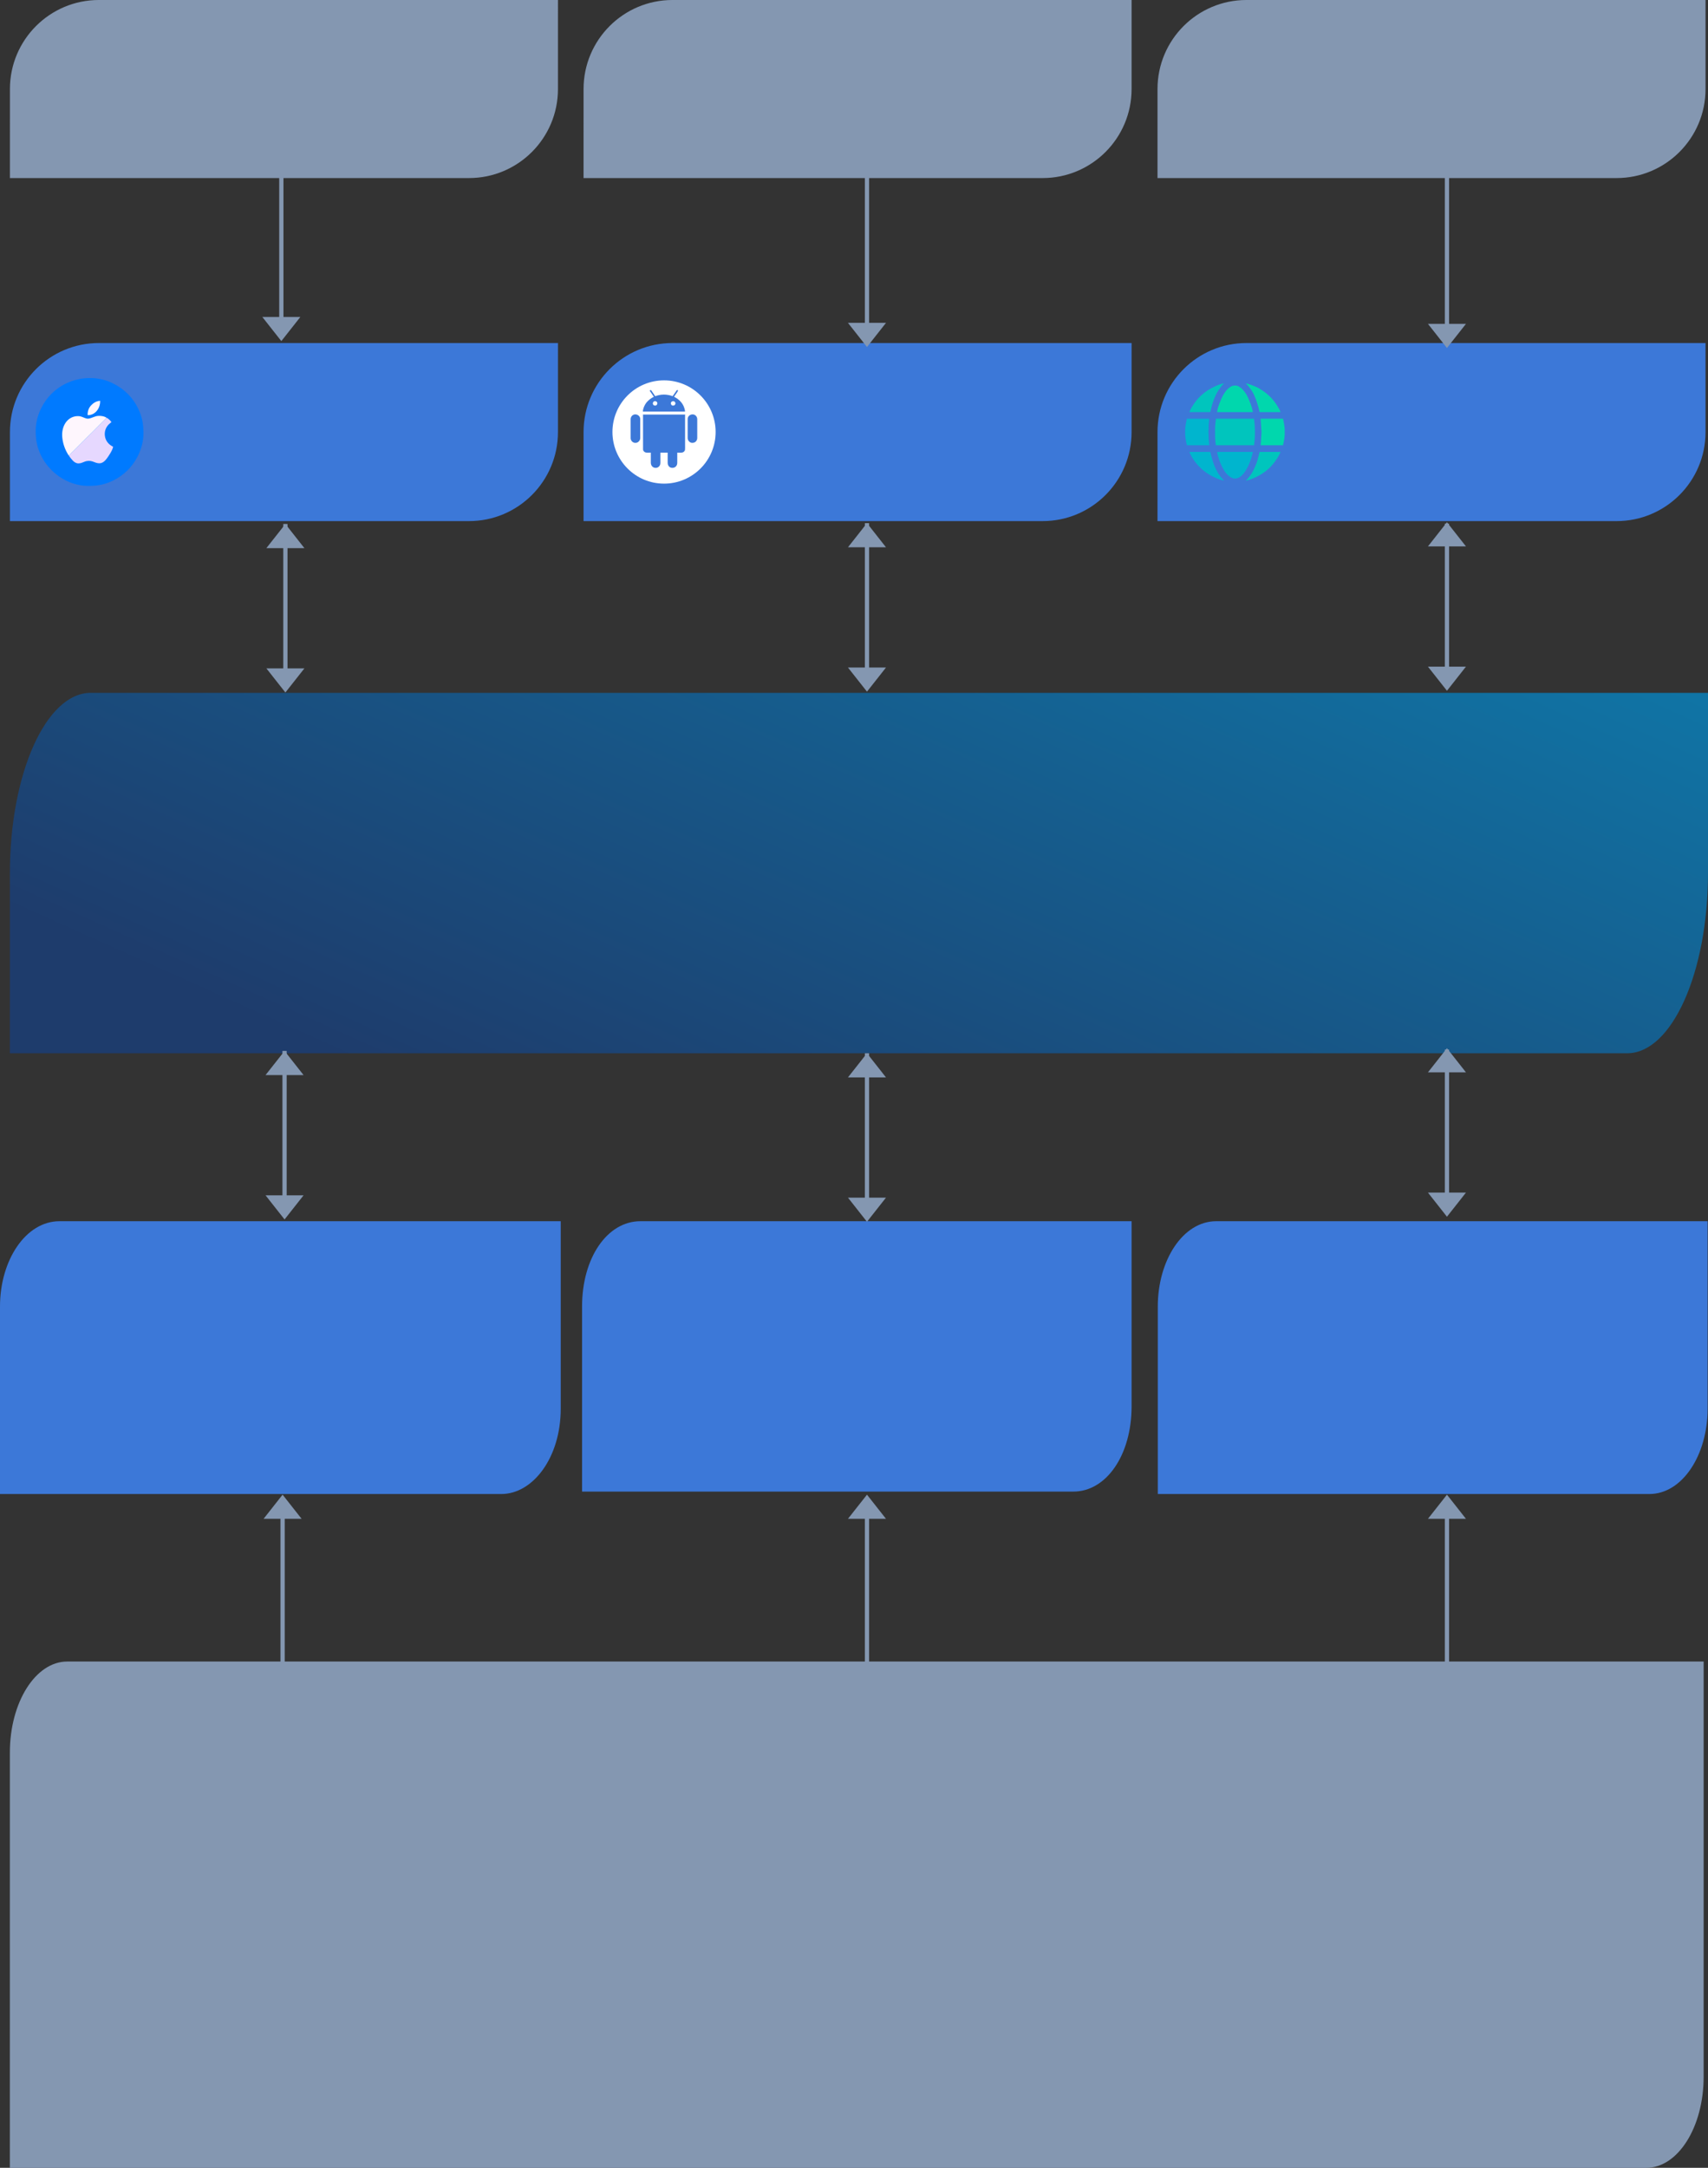 <?xml version="1.0" encoding="UTF-8"?> <!-- Creator: CorelDRAW 2019 --> <svg xmlns="http://www.w3.org/2000/svg" xmlns:xlink="http://www.w3.org/1999/xlink" xmlns:xodm="http://www.corel.com/coreldraw/odm/2003" xml:space="preserve" width="71.295mm" height="90.424mm" style="shape-rendering:geometricPrecision; text-rendering:geometricPrecision; image-rendering:optimizeQuality; fill-rule:evenodd; clip-rule:evenodd" viewBox="0 0 2316.19 2937.64"><rect x="0" y="0" width="2316.19" height="2937.64" fill="#333333" stroke="none"/> <defs> <style type="text/css"> <![CDATA[ .str0 {stroke:#8497B1;stroke-width:5.76;stroke-linejoin:round;stroke-miterlimit:8} .str5 {stroke:#8497B1;stroke-width:5.76;stroke-linejoin:round;stroke-miterlimit:8} .str10 {stroke:#8497B1;stroke-width:5.76;stroke-linejoin:round;stroke-miterlimit:8} .str9 {stroke:#8497B1;stroke-width:5.76;stroke-linejoin:round;stroke-miterlimit:8} .str6 {stroke:#8497B1;stroke-width:5.76;stroke-linejoin:round;stroke-miterlimit:8} .str4 {stroke:#8497B1;stroke-width:5.76;stroke-linejoin:round;stroke-miterlimit:8} .str2 {stroke:#8497B1;stroke-width:5.76;stroke-linejoin:round;stroke-miterlimit:8} .str8 {stroke:#8497B1;stroke-width:5.76;stroke-linejoin:round;stroke-miterlimit:8} .str1 {stroke:#8497B1;stroke-width:5.76;stroke-linejoin:round;stroke-miterlimit:8} .str3 {stroke:#8497B1;stroke-width:5.76;stroke-linejoin:round;stroke-miterlimit:8} .str7 {stroke:#8497B1;stroke-width:5.76;stroke-linejoin:round;stroke-miterlimit:8} .fil1 {fill:none} .fil0 {fill:none} .fil9 {fill:#007AFF} .fil6 {fill:#00B5CE} .fil5 {fill:#00C5BD} .fil7 {fill:#00D7AD} .fil3 {fill:#3C78D8} .fil2 {fill:#8497B1} .fil10 {fill:#E6D8FF} .fil11 {fill:#FEF6FD} .fil12 {fill:white} .fil8 {fill:black;fill-opacity:0} .fil4 {fill:url(#id0)} ]]> </style> <linearGradient id="id0" gradientUnits="userSpaceOnUse" x1="1164.34" y1="-1626.41" x2="-96.22" y2="1183.16"> <stop offset="0" style="stop-opacity:1; stop-color:#00D2E9"></stop> <stop offset="0.2" style="stop-opacity:1; stop-color:#01AFE1"></stop> <stop offset="1" style="stop-opacity:1; stop-color:#1E3C6C"></stop> </linearGradient> </defs> <g id="Слой_x0020_1">  <g id="_1027611528"> <g> <line class="fil0" x1="381.52" y1="176.63" x2="381.52" y2="444.88"></line> <line class="fil1 str0" x1="381.52" y1="176.63" x2="381.52" y2="444.88"></line> <polygon class="fil2" points="355.73,429.51 407.31,429.51 381.52,462.23 "></polygon> </g> <path class="fil2" d="M134.12 0l622.52 0c0,0 0,0 0.01,0 0,0 0,0 0,0l-0.01 120.64 0 0c0,66.63 -54.02,120.65 -120.65,120.65l-622.52 0 0 0c-0,0 -0.01,-0 -0.01,-0.01l0.01 -120.64 0 0c0,-66.63 54.02,-120.65 120.65,-120.65z"></path> <path class="fil2" d="M912.01 0l622.52 0c0,0 0,0 0.01,0 0,0 0,0 0,0l-0.01 120.64 0 0c0,66.63 -54.02,120.65 -120.65,120.65l-622.52 0 0 0c-0,0 -0.01,-0 -0.01,-0.01l0.01 -120.64 0 0c0,-66.63 54.02,-120.65 120.65,-120.65z"></path> <path class="fil2" d="M1690.33 0l622.52 0c0,0 0,0 0.01,0 0,0 0,0 0,0l-0.01 120.64 0 0c0,66.63 -54.02,120.65 -120.65,120.65l-622.52 0 0 0c-0.01,0 -0.01,-0 -0.01,-0.01l0.01 -120.64 0 0c0,-66.63 54.02,-120.65 120.65,-120.65z"></path> <path class="fil3" d="M134.12 464.86l622.52 0c0,0 0,0 0.01,0 0,0 0,0 0,0l-0.01 120.64 0 0c0,66.63 -54.02,120.65 -120.65,120.65l-622.52 0 0 0c-0,0 -0.01,-0 -0.01,-0.01l0.01 -120.64 0 0c0,-66.63 54.02,-120.65 120.65,-120.65z"></path> <path class="fil3" d="M912.01 464.86l622.52 0c0,0 0,0 0.01,0 0,0 0,0 0,0l-0.01 120.64 0 0c0,66.63 -54.02,120.65 -120.65,120.65l-622.52 0 0 0c-0,0 -0.01,-0 -0.01,-0.01l0.01 -120.64 0 0c0,-66.63 54.02,-120.65 120.65,-120.65z"></path> <path class="fil3" d="M1690.33 464.86l622.52 0c0,0 0,0 0.01,0 0,0 0,0 0,0l-0.01 120.64 0 0c0,66.63 -54.02,120.65 -120.65,120.65l-622.52 0 0 0c-0.01,0 -0.01,-0 -0.01,-0.01l0.01 -120.64 0 0c0,-66.63 54.02,-120.65 120.65,-120.65z"></path> <path class="fil4" d="M123.03 938.86l2193.15 0c0,0 0.01,0.01 0.01,0.01 0,0.01 0.01,0.02 0.01,0.03l-0.02 244.17 0 0c0,134.87 -49.08,244.21 -109.61,244.21l-2193.15 0 0 0c-0.01,0 -0.02,-0.02 -0.02,-0.04l0.02 -244.17 0 0c0,-134.87 49.08,-244.21 109.61,-244.21z"></path> <path class="fil3" d="M80.61 1654.88l679.78 0c0,0 0,0 0,0 0,0 0,0 0,0l0 254.15c0,66.01 -37.62,115.52 -80.61,115.52l-679.78 0 0 0c0,0 0,0 0,0l0 -254.15 0 0c0,-62.72 34.93,-115.52 80.61,-115.52z"></path> <path class="fil3" d="M868.33 1654.88l666.2 0c0,0 0,0 0,0 0,0 0,0 0,0l0 250.85c0,66.01 -34.23,115.52 -79,115.52l-666.2 0 0 0c0,0 0,0 0,0l0 -250.85 0 0c0,-66.02 34.23,-115.52 79,-115.52z"></path> <path class="fil3" d="M1649.11 1654.88l666.55 0c0,0 0,0 0,0 0,0 0,0 0,0l0 254.15c0,62.72 -34.25,115.52 -79.04,115.52l-666.55 0 0 0c0,0 0,0 0,0l0 -254.15 0 0c0,-62.71 34.25,-115.52 79.04,-115.52z"></path> <path class="fil2" d="M91.2 2251.53l2219.07 0c0,0 0.01,0 0.01,0.01 0,0 0.01,0.01 0.01,0.02l-0.02 562.86c0,68.05 -34.84,123.22 -77.81,123.22l-2219.07 0 0 0c-0.01,0 -0.02,-0.01 -0.02,-0.03l0.02 -562.86 0 0c0,-68.05 34.84,-123.22 77.81,-123.22z"></path> <line class="fil0" x1="1444.84" y1="173.88" x2="1444.84" y2="442.13"></line> <g> <line class="fil1 str1" x1="1175.7" y1="184.63" x2="1175.7" y2="452.87"></line> <polygon class="fil2" points="1149.9,437.51 1201.49,437.51 1175.7,470.23 "></polygon> </g> <g> <line class="fil0" x1="1962.19" y1="185.95" x2="1962.19" y2="454.2"></line> <line class="fil1 str2" x1="1962.19" y1="185.95" x2="1962.19" y2="454.2"></line> <polygon class="fil2" points="1936.4,438.84 1987.98,438.84 1962.19,471.55 "></polygon> </g> <g> <line class="fil0" x1="387.01" y1="710.07" x2="387.01" y2="921.05"></line> <line class="fil1 str0" x1="387.01" y1="710.07" x2="387.01" y2="921.05"></line> <polygon class="fil2" points="361.22,905.7 412.81,905.7 387.01,938.42 "></polygon> <polygon class="fil2" points="412.81,742.79 361.22,742.79 387.01,710.07 "></polygon> </g> <g> <line class="fil0" x1="1175.7" y1="708.92" x2="1175.7" y2="919.9"></line> <line class="fil1 str3" x1="1175.7" y1="708.92" x2="1175.7" y2="919.9"></line> <polygon class="fil2" points="1149.9,904.55 1201.49,904.55 1175.7,937.27 "></polygon> <polygon class="fil2" points="1201.49,741.64 1149.9,741.64 1175.7,708.92 "></polygon> </g> <g> <line class="fil0" x1="1962.19" y1="709.56" x2="1962.19" y2="920.53"></line> <line class="fil1 str4" x1="1962.19" y1="709.56" x2="1962.19" y2="920.53"></line> <polygon class="fil2" points="1936.4,903.35 1987.98,903.35 1962.19,936.06 "></polygon> <polygon class="fil2" points="1987.98,740.44 1936.4,740.44 1962.19,707.72 "></polygon> </g> <g> <line class="fil0" x1="385.88" y1="1424.14" x2="385.88" y2="1635.11"></line> <line class="fil1 str5" x1="385.88" y1="1424.14" x2="385.88" y2="1635.11"></line> <polygon class="fil2" points="360.09,1619.76 411.67,1619.76 385.88,1652.48 "></polygon> <polygon class="fil2" points="411.67,1456.85 360.09,1456.85 385.88,1424.14 "></polygon> </g> <g> <line class="fil0" x1="1175.69" y1="1427.28" x2="1175.69" y2="1638.26"></line> <line class="fil1 str6" x1="1175.69" y1="1427.28" x2="1175.69" y2="1638.26"></line> <polygon class="fil2" points="1149.9,1622.91 1201.48,1622.91 1175.69,1655.63 "></polygon> <polygon class="fil2" points="1201.48,1460 1149.9,1460 1175.69,1427.28 "></polygon> </g> <g> <line class="fil0" x1="1962.19" y1="1422.28" x2="1962.19" y2="1633.25"></line> <line class="fil1 str7" x1="1962.19" y1="1422.28" x2="1962.19" y2="1633.25"></line> <polygon class="fil2" points="1936.4,1616.07 1987.98,1616.07 1962.19,1648.78 "></polygon> <polygon class="fil2" points="1987.98,1453.16 1936.4,1453.16 1962.19,1420.44 "></polygon> </g> <g> <line class="fil0" x1="1962.19" y1="2311.04" x2="1962.19" y2="2042.79"></line> <line class="fil1 str8" x1="1962.19" y1="2311.04" x2="1962.19" y2="2042.79"></line> <polygon class="fil2" points="1987.98,2058.16 1936.4,2058.16 1962.19,2025.44 "></polygon> </g> <g> <line class="fil0" x1="1175.69" y1="2311.04" x2="1175.69" y2="2042.79"></line> <line class="fil1 str9" x1="1175.69" y1="2311.04" x2="1175.69" y2="2042.79"></line> <polygon class="fil2" points="1201.49,2058.15 1149.9,2058.15 1175.69,2025.44 "></polygon> </g> <g> <line class="fil0" x1="383.22" y1="2311.04" x2="383.22" y2="2042.79"></line> <line class="fil1 str10" x1="383.22" y1="2311.04" x2="383.22" y2="2042.79"></line> <polygon class="fil2" points="409.01,2058.16 357.43,2058.16 383.22,2025.44 "></polygon> </g> <g> <path class="fil5" d="M1647.72 582.01c0,5.92 -0.16,12.04 0.65,17.87 0.16,1.06 0.45,2.61 0.45,3.51l51.75 0 0.82 -7.06c0.65,-6.08 0.45,-19.22 -0.41,-25.39 -0.16,-1.06 -0.41,-2.73 -0.41,-3.55l-51.75 0c-0.08,3.23 -1.1,7.31 -1.1,14.61z"></path> <path class="fil6" d="M1674.13 648.4l1.14 0c11.1,0 19.63,-19.96 22.2,-29.83 0.41,-1.51 1.39,-4.57 1.43,-6.16l-48.4 0c0.04,2 2.41,9.75 3.14,11.75 2.2,5.88 4.94,12.04 8.94,16.94 2.37,2.94 7.06,7.3 11.55,7.3z"></path> <path class="fil7" d="M1650.49 558.42l48.4 0c-0.12,-4.82 -5.43,-17.88 -7.72,-22.16 -2.61,-4.85 -8.98,-13.83 -15.92,-13.83 -5.22,0 -6.77,1.84 -9.79,4.24 -1.67,1.31 -3.1,3.23 -4.37,4.94l-2.9 4.65c-2.28,4.29 -7.59,17.34 -7.71,22.16z"></path> <path class="fil7" d="M1710.69 585.39l-0.78 13.59c-0.16,1.43 -0.37,3.02 -0.37,4.41l30.4 0c0.04,-1.63 2.24,-8.2 2.24,-15.75 0,-5.22 0.08,-7.47 -0.78,-12.73l-1.47 -7.51 -30.4 0 1.14 18z"></path> <path class="fil6" d="M1607.19 583.15c0,5.18 -0.08,7.51 0.78,12.74 0.24,1.43 0.37,2.53 0.69,3.79 0.25,0.98 0.78,2.49 0.78,3.71l30.4 0 -0.82 -8.77c-0.16,-1.47 0.08,-3.18 -0.04,-4.69 -0.37,-4.33 -0.37,-4.73 0,-9.06 0.12,-1.51 -0.12,-3.22 0.04,-4.69l0.82 -8.77 -30.4 0c0,1.55 -2.24,8.12 -2.24,15.75z"></path> <path class="fil7" d="M1708.16 558.42l28.4 0c-0.61,-1.19 -1.06,-2.49 -1.67,-3.67 -0.37,-0.69 -0.57,-0.9 -0.94,-1.59 -1.84,-3.3 -2.94,-5.14 -5.26,-8.24 -6.24,-8.33 -13.96,-14.65 -23.14,-19.59 -3.35,-1.8 -12.65,-5.47 -15.96,-5.71 0.86,1.27 2.37,2.33 3.39,3.63 2.82,3.67 5.02,6.65 7.14,10.9 0.45,0.94 0.65,1.55 1.1,2.53 4.41,9.43 6.61,21.02 6.94,21.75z"></path> <path class="fil5" d="M1612.83 558.42l26.73 0c2,0.04 1.67,0.45 2.41,-2.94 0.69,-3.18 1.39,-5.51 2.24,-8.45 1.51,-5.22 2.65,-7.23 4.45,-11.59 1.35,-3.26 6,-10.41 8.41,-12.98 0.94,-1.02 1.96,-1.75 2.73,-2.86 -5.88,0.49 -16.85,5.88 -22.45,9.59 -2.86,1.92 -4.94,3.43 -7.43,5.8 -0.65,0.61 -0.9,0.65 -1.55,1.26 -4.41,4.08 -8.82,9.84 -11.84,14.9 -0.7,1.1 -1.35,2.2 -1.92,3.39l-1.79 3.88z"></path> <path class="fil5" d="M1689.59 651.18c4.57,-0.37 13.31,-4.29 17.34,-6.53 5.1,-2.82 9.84,-6.16 14.08,-10.12 2.16,-2 5.8,-6.12 7.55,-8.49 1.92,-2.57 4.73,-6.85 6.2,-9.79l1.8 -3.83 -28.4 0 -2.98 11.34c-1.02,3.71 -2.45,7.14 -3.96,10.37 -2.82,6.04 -4.12,8.08 -8.12,13.26 -1.14,1.47 -2.61,2.53 -3.51,3.8z"></path> <path class="fil6" d="M1659.8 651.18c-1.63,-2.41 -5.71,-5.31 -9.18,-12.16l-2.45 -4.9c-4.41,-9.43 -6.61,-21.02 -6.94,-21.71l-28.4 0c0.61,1.14 1.06,2.45 1.67,3.63 6.16,11.75 14.65,20.69 26,27.46 4.53,2.74 14.4,7.26 19.3,7.67z"></path> </g> <polygon class="fil8" points="164.85,509.72 310.92,509.72 310.92,655.79 164.85,655.79 "></polygon> <g> <path class="fil9" d="M48.44 583.41l0 0.62 0 0.62 0 0.58c0.13,12.21 2.03,20.91 6.67,30.89 11.14,24.01 36.15,41.73 63.1,42.31l1.28 0 0.62 0 0.62 0 0.58 0c12.22,-0.13 20.91,-2.03 30.89,-6.67 7.91,-3.65 15.19,-8.86 20.99,-14.66 12.09,-12.09 21.03,-30.27 21.32,-48.85l0 -0.87 0 -0.62 0 -0.62 0 -0.58c-0.13,-12.21 -2.03,-20.91 -6.67,-30.89 -7.37,-15.9 -19.71,-28.03 -35.44,-35.56 -8.53,-4.1 -17.68,-6.29 -26.91,-6.75l-6.96 0c-18.01,0.83 -35.69,8.24 -48.77,21.32 -12.09,12.09 -21.03,30.27 -21.32,48.85l0 0.87z"></path> <path class="fil10" d="M93.49 617.44c1.16,2.15 4.02,5.51 5.34,6.83 7.37,7.41 13.25,1.57 18.47,0.58 4.27,-0.83 7.12,-0.04 10.48,1.33 7.24,2.94 11.63,2.19 16.81,-4.55 2.32,-2.98 8.24,-11.68 8.78,-16.31 -5.43,-2.44 -10.56,-7.7 -11.22,-15.36 -0.54,-5.88 1.53,-11.05 5.3,-14.82 1.37,-1.37 2.32,-1.95 3.65,-3.11 -1.12,-1.95 -4.31,-5.05 -6.79,-6.05 -0.42,1.33 -4.8,5.34 -6.17,6.67 -2.28,2.2 -4.22,4.14 -6.42,6.42 -4.06,4.22 -8.57,8.57 -12.71,12.67l-19.25 19.29c-0.91,0.95 -5.8,5.47 -6.25,6.42z"></path> <path class="fil11" d="M93.49 617.44c0.45,-0.95 5.34,-5.47 6.25,-6.42l19.25 -19.29c4.14,-4.1 8.65,-8.44 12.71,-12.67 2.2,-2.28 4.14,-4.22 6.42,-6.42 1.36,-1.33 5.75,-5.34 6.17,-6.67 -2.98,-2.15 -9.4,-3.02 -13.71,-2.03 -3.73,0.87 -9.31,4.14 -12.92,3.27 -4.68,-1.08 -7.24,-3.69 -13.33,-3.31 -13.41,0.91 -21.57,14.04 -19.83,29.4 0.91,8.2 3.64,15.9 7.95,22.81l1.03 1.33z"></path> <path class="fil11" d="M118.83 562.58c9.81,0.33 17.31,-8.9 16.97,-19.42 -5.34,0.12 -9.65,3.36 -12.09,5.96 -3.06,3.27 -5.05,7.37 -4.89,13.46z"></path> </g> <g> <polygon class="fil8" points="818.11,493.4 1004.66,493.4 1004.66,677.39 818.11,677.39 "></polygon> <path class="fil12" d="M900.5 515.43c38.64,0 69.96,31.33 69.96,69.97 0,38.64 -31.32,69.97 -69.96,69.97 -38.64,0 -69.97,-31.33 -69.97,-69.97 0,-38.64 31.32,-69.97 69.97,-69.97z"></path> <path class="fil3" d="M872.09 609c-0.22,1.6 1.47,3.52 3.25,4.09 1.87,0.59 4.92,0.29 7.24,0.29 0,4.51 -0.06,9.05 -0.01,13.55 0.08,7.09 7.49,9.05 11.16,5.13 1.18,-1.27 1.85,-2.58 1.84,-5 -0.02,-4.56 0,-9.12 0,-13.68l9.85 0c0,4.52 0.02,9.03 0,13.55 -0.01,2.3 0.62,3.76 1.68,5.02 3.28,3.91 11.32,2.31 11.32,-4.88 0.01,-4.56 -0,-9.12 -0,-13.69 3.38,0 7.38,0.72 9.4,-1.68 0.47,-0.56 1.23,-1.57 1.08,-2.56 0.19,-1.85 0.07,-4.12 0.07,-6.02l-0.01 -41.31 -56.92 0 0.05 47.19z"></path> <path class="fil3" d="M909.67 546.61c0,-1.61 1.31,-3.01 3.42,-3.01 1.47,0 2.88,1.56 2.88,3.01 0,1.45 -1.37,3.01 -2.88,3.01 -1.09,0 -1.6,0.05 -2.57,-0.99 -0.41,-0.44 -0.85,-1.23 -0.85,-2.02zm-21.07 3.01c-3.52,0 -3.97,-3.43 -2.49,-5.09 1.73,-1.93 5.33,-0.73 5.33,2.08 0,1.47 -1.3,3.01 -2.84,3.01zm-7.25 -20.39c0,1.16 0.28,1.02 1.29,2.54l4.05 5.94c-2.53,1.34 -2.94,1.46 -5.36,3.26 -0.87,0.65 -1.57,1.27 -2.34,2.04 -0.4,0.4 -0.7,0.7 -1.09,1.09 -3.14,3.1 -6.02,9.21 -6.12,13.58l57.19 0c0,-1.96 -1.1,-5.41 -1.74,-6.88 -0.94,-2.18 -2.68,-5.02 -4.32,-6.63 -0.89,-0.88 -0.19,-0.36 -1.64,-1.64 -2.73,-2.41 -2.2,-1.97 -5.74,-4.11 -0.47,-0.29 -0.9,-0.58 -1.48,-0.71 0.45,-0.66 0.85,-1.27 1.31,-1.97 0.73,-1.1 4.03,-5.42 4.03,-6.37 0,-0.37 -0.07,-0.38 -0.14,-0.69 -0.78,-0.18 -1.12,-0.35 -1.78,0.54l-5.33 7.67c-1.16,-0.56 -3.94,-1.28 -5.3,-1.54 -4.49,-0.86 -8.55,-0.88 -13.05,0.02 -1.17,0.23 -4.4,1.07 -5.32,1.52 -0.51,-0.97 -3.49,-5.15 -4.3,-6.37 -0.91,-1.37 -1.07,-1.97 -2.13,-1.97 -0.32,0 -0.68,0.37 -0.68,0.69z"></path> <path class="fil3" d="M932.52 567.95l0 25.72c0,3.35 2.97,6.43 6.02,6.43 2.1,0 3.79,-0.45 5.17,-1.95 0.89,-0.96 1.81,-2.68 1.81,-4.48l0 -25.72c0,-1.87 -0.91,-3.59 -1.88,-4.55 -3.99,-3.99 -11.12,-1.23 -11.12,4.55z"></path> <path class="fil3" d="M855.21 567.95l0 25.72c0,3.38 2.81,6.43 6.16,6.43 2.36,0 3.38,-0.45 4.96,-2.02 1,-0.99 1.88,-2.49 1.88,-4.41l0 -25.72c0,-5.68 -7.05,-8.54 -11.05,-4.62 -1.02,0.99 -1.95,2.66 -1.95,4.62z"></path> <path class="fil3" d="M872.09 609l-0.05 -47.19 56.92 0 0.01 41.31c0,1.9 0.12,4.17 -0.07,6.02 0.26,-0.29 0.13,0.37 0.21,-0.54l-0.01 -46.94 -57.19 0 0 45.97c-0.01,0.64 -0.11,1.03 0.19,1.37z"></path> </g> </g> </g> </svg> 